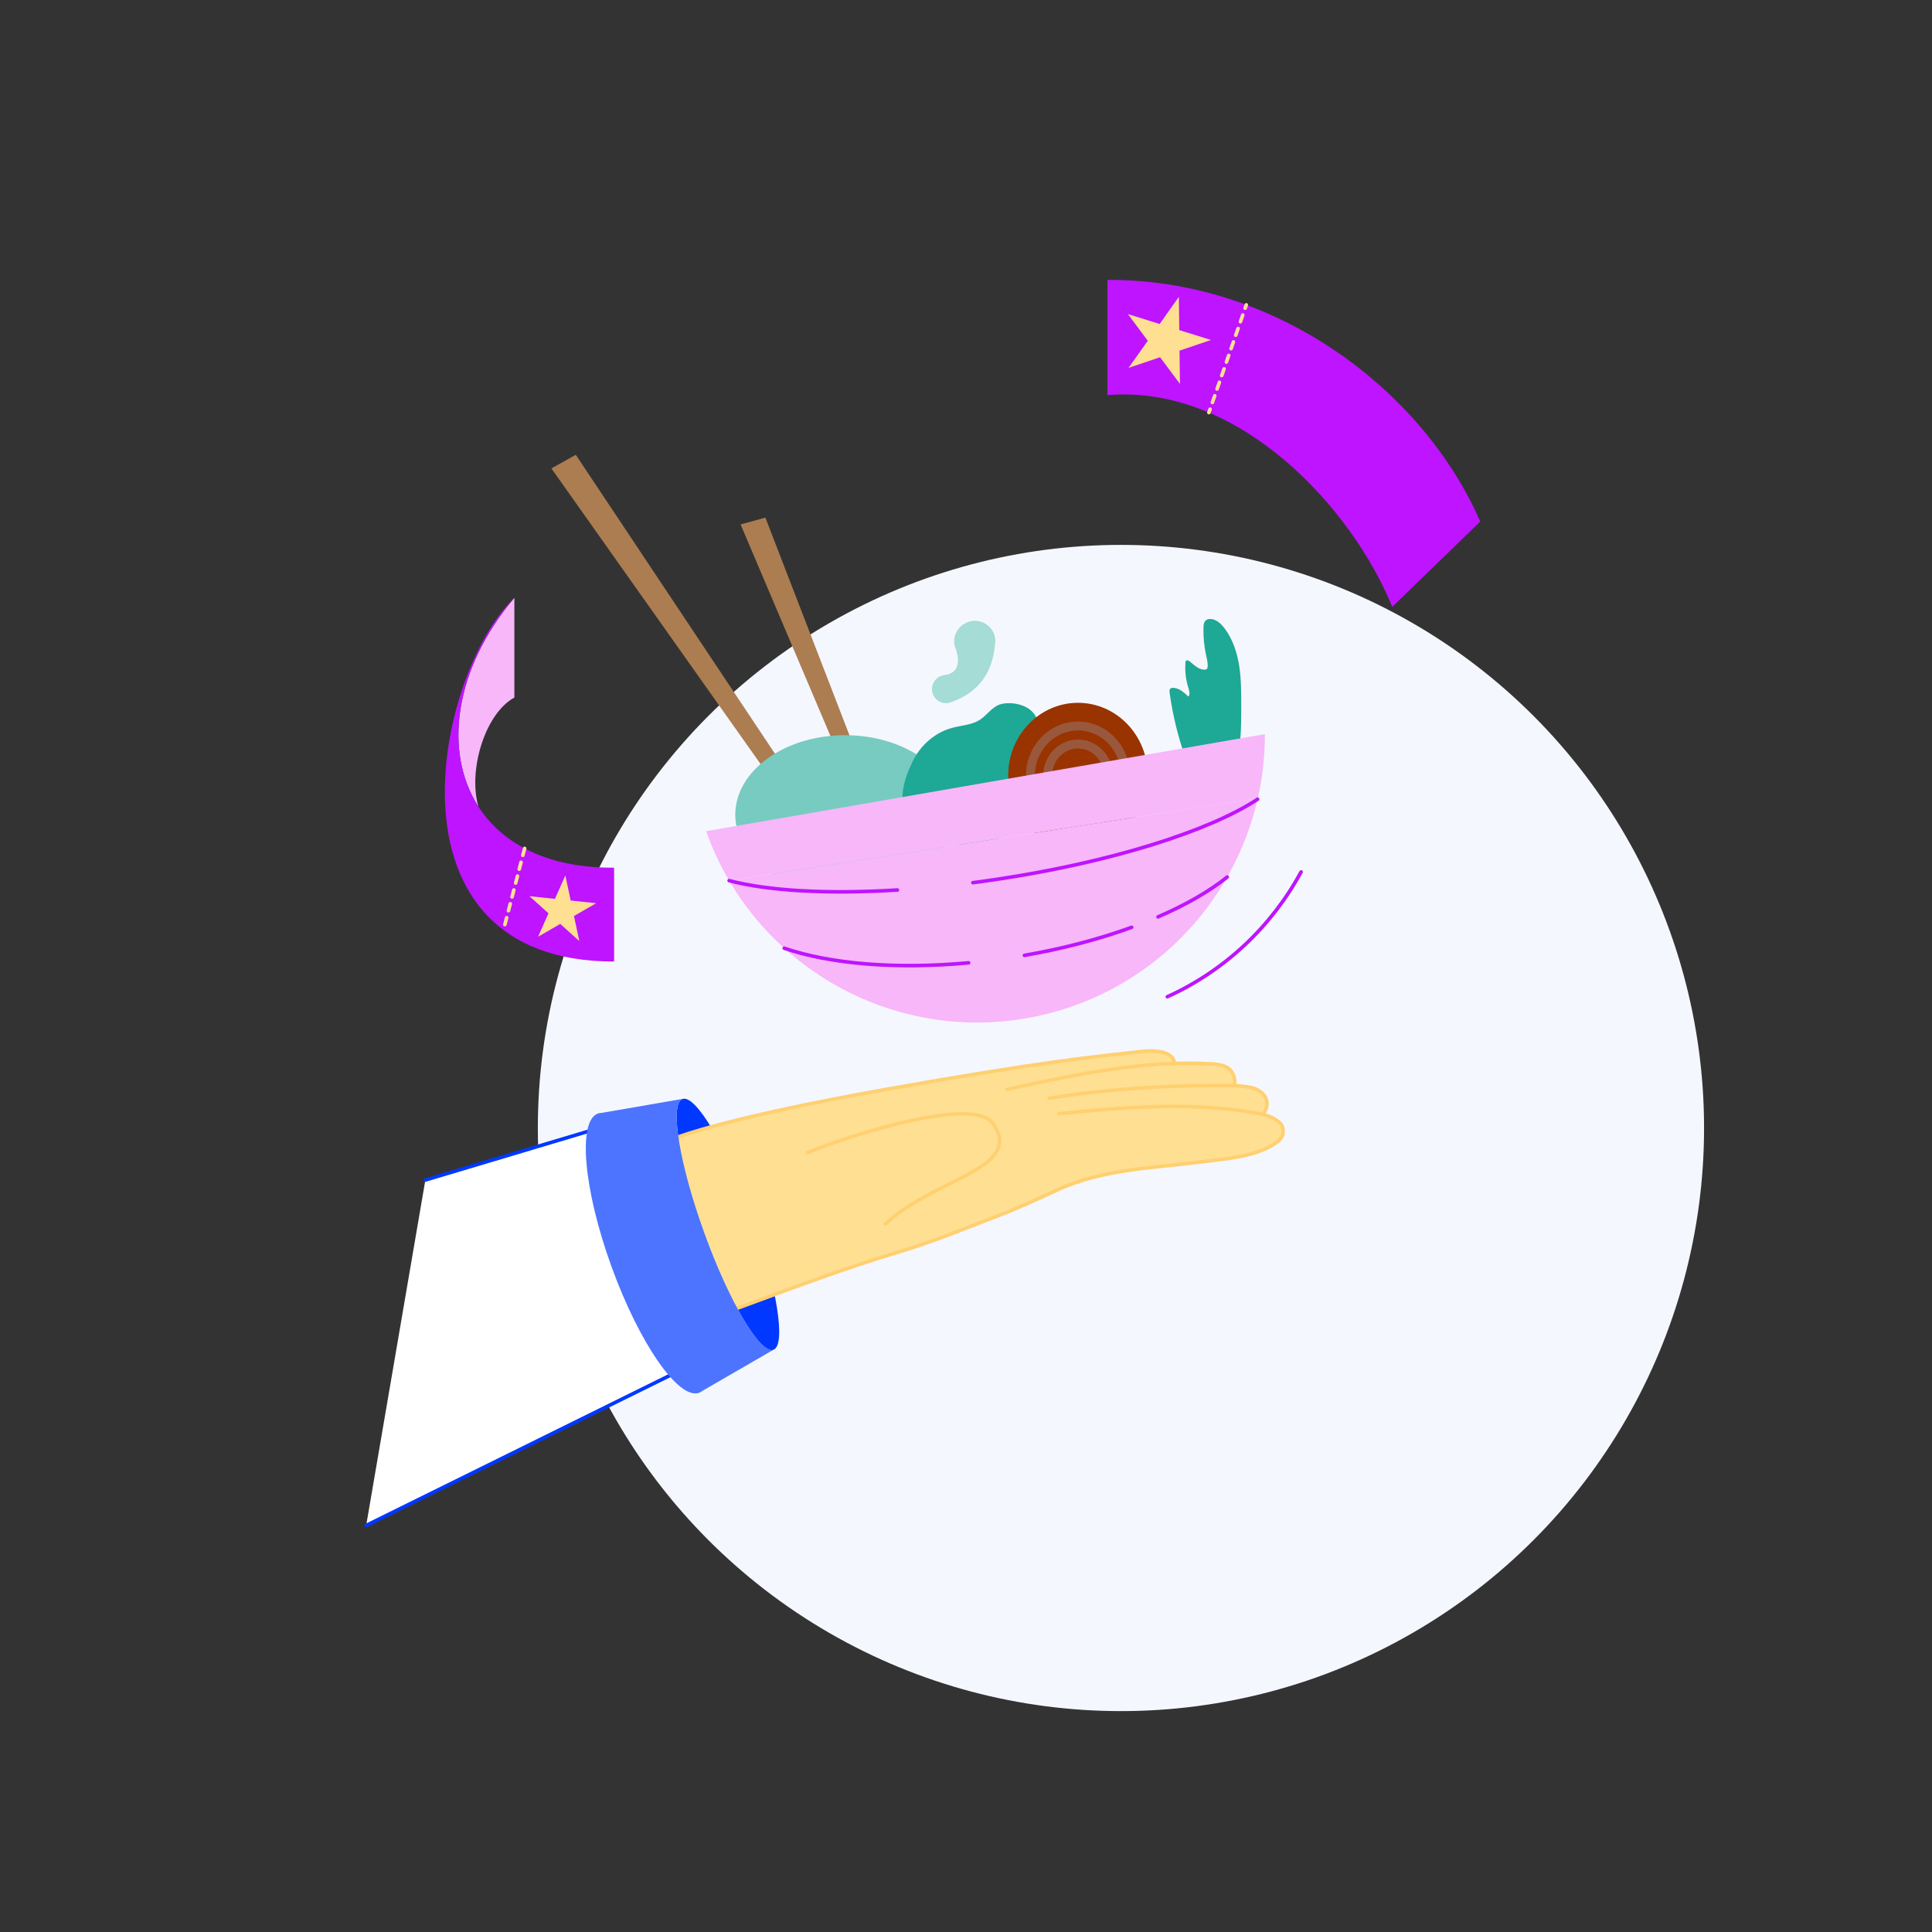 <?xml version="1.0" encoding="UTF-8"?>
<svg id="_4" data-name="4" xmlns="http://www.w3.org/2000/svg" viewBox="0 0 1080 1080">
  <rect x="0" y="0" width="1080" height="1080" fill="#333333" stroke="none"/>
  <defs>
    <style>
      .cls-1 {
        fill: #78cbc0;
      }

      .cls-2 {
        stroke: #be14ff;
      }

      .cls-2, .cls-3, .cls-4, .cls-5, .cls-6, .cls-7, .cls-8 {
        stroke-linecap: round;
        stroke-linejoin: round;
      }

      .cls-2, .cls-3, .cls-4, .cls-5, .cls-7, .cls-8 {
        fill: none;
      }

      .cls-2, .cls-3, .cls-4, .cls-6, .cls-7, .cls-8 {
        stroke-width: 2px;
      }

      .cls-9 {
        fill: #4c74ff;
      }

      .cls-10 {
        fill: #f5f7ff;
      }

      .cls-3 {
        stroke: #ffd071;
      }

      .cls-11 {
        fill: #930;
      }

      .cls-12 {
        fill: #ab7d51;
      }

      .cls-13 {
        fill: #1ea896;
      }

      .cls-14 {
        fill: #a5dcd5;
      }

      .cls-4, .cls-7, .cls-8 {
        stroke: #ffe092;
      }

      .cls-5 {
        stroke: #99583c;
        stroke-width: 5px;
      }

      .cls-6 {
        fill: #fff;
        stroke: #0038ff;
      }

      .cls-7 {
        stroke-dasharray: 3.98 3.98;
      }

      .cls-15 {
        fill: #be14ff;
      }

      .cls-8 {
        stroke-dasharray: 4;
      }

      .cls-16 {
        fill: #f7b7f9;
      }

      .cls-17 {
        fill: #0038ff;
      }

      .cls-18 {
        fill: #ffe092;
      }
    </style>
  </defs>
  <circle class="cls-10" cx="626.62" cy="630.56" r="325.96"/>
  <path class="cls-2" d="M652.55,557.19c32.42-14.71,58.38-39.55,74.78-69.77"/>
  <g>
    <ellipse class="cls-17" cx="406.96" cy="684.41" rx="14.09" ry="74.57" transform="translate(-208.87 179.64) rotate(-19.92)"/>
    <polyline class="cls-6" points="237.78 659.63 335.05 630.56 379.21 766.54 204.7 852.73"/>
    <g>
      <path class="cls-18" d="M591.91,622.55c36.36-3.67,73.27-6.65,109.3-.54,5.15.87,10.58,2.09,14.28,5.77.65.65,1.26,1.41,1.43,2.31.42,2.27,1.53,5.5-4.51,9.34-11.42,7.26-25.71,8.08-39.13,9.84-28.24,3.71-56.39,4-82.27,15.91-10.25,4.72-20.81,9.69-31.88,13.94-19,7.29-36.75,14.72-56.24,20.57-30.59,9.19-60.78,20.56-90.74,31.62l-38.69-19.23-7.75-23.85,13.52-52.65s27.09-10.77,114.89-26.42c88.97-15.86,118.14-18.47,143.25-21.29,19.9-2.24,19.09,6.61,19.09,6.61l-3.9,44.56-70.71,2.39,10.06-18.88Z"/>
      <path class="cls-18" d="M563,608.96c37.32-8.11,75.17-16.28,113.31-14.32,3.44.18,7.02.48,9.95,2.28,2.93,1.8,4.84,6.65,3.57,9.84"/>
      <path class="cls-18" d="M586.46,613.95c31.78-5.1,63.99-7.21,96.18-7.18,4.86,0,9.74.06,14.56.76,2.06.3,4.15.74,5.94,1.79,3.9,2.29,7.57,6.63,2.96,13.69"/>
      <path class="cls-3" d="M451.34,644.35c22.81-9.39,92.57-31.98,103.75-16.32,11.18,15.65-4.92,24.15-23.48,33.32-18.56,9.17-28.17,15.05-36.67,22.84"/>
      <path class="cls-3" d="M591.91,622.55c36.36-3.67,73.27-6.65,109.3-.54,5.15.87,10.58,2.09,14.28,5.77.65.65,1.26,1.41,1.43,2.31.42,2.27,1.53,5.5-4.51,9.34-11.42,7.26-25.71,8.08-39.13,9.84-28.24,3.71-56.39,4-82.27,15.91-10.25,4.72-20.81,9.69-31.88,13.94-19,7.29-36.75,14.72-56.24,20.57-30.59,9.19-60.78,20.56-90.74,31.62l-38.69-19.23-7.75-23.85,13.52-52.65s27.09-10.77,114.89-26.42c88.97-15.86,118.14-18.47,143.25-21.29,19.9-2.24,19.09,6.61,19.09,6.61"/>
      <path class="cls-3" d="M563,608.96c37.32-8.11,75.17-16.28,113.31-14.32,3.44.18,7.02.48,9.95,2.28,2.93,1.8,4.84,6.65,3.57,9.84"/>
      <path class="cls-3" d="M586.46,613.95c31.78-5.1,63.99-7.21,96.18-7.18,4.86,0,9.74.06,14.56.76,2.06.3,4.15.74,5.94,1.79,3.9,2.29,7.57,6.63,2.96,13.69"/>
    </g>
    <path class="cls-9" d="M393.71,689.21c-14.03-38.72-19.48-72.26-12.16-74.91h0l-45.31,7.82c-.7.01-1.37.12-2.01.35-11.43,4.14-8.03,42.45,7.59,85.55,15.62,43.11,37.56,74.69,48.99,70.55.64-.23,1.22-.58,1.76-1.02l39.79-23.03c-7.32,2.65-24.63-26.59-38.66-65.31Z"/>
  </g>
  <g>
    <polyline class="cls-12" points="456.48 471.36 308.23 261.84 321.87 254.24 462.96 465.99"/>
    <polyline class="cls-12" points="483.98 457.94 413.99 293.15 427.86 289.35 492.03 455.48"/>
    <ellipse class="cls-1" cx="472.43" cy="455.49" rx="61.41" ry="44.51"/>
    <path class="cls-13" d="M507.76,458.91c-6.7-12.02-1.81-24.46,2.48-33.38,4.29-8.92,12.4-16.05,21.95-18.64,5.24-1.42,11-1.59,15.56-4.53,3.9-2.51,6.58-6.87,10.93-8.48,1.56-.58,3.24-.76,4.9-.79,6.39-.14,13.54,2.5,15.89,8.44.85,2.14.98,4.49,1.03,6.79.38,16.69-3.04,33.46-9.93,48.67-1.57,3.47-3.43,6.98-6.51,9.21-1.98,1.43-4.35,2.23-6.69,2.93-6.06,1.8-9.33,2.69-15.61,3.36-3.08.33-14.83-.68-17.9-1.13-5.06-.75-11.03-3.35-16.1-12.45Z"/>
    <path class="cls-13" d="M662.54,423.25c-4.11-11.7-7.04-23.81-8.73-36.1-.09-.68-.17-1.44.24-1.99.46-.62,1.35-.73,2.12-.65,3.22.3,5.81,2.66,8.15,4.89,1.08-1.3.51-3.23,0-4.84-1.45-4.57-2.01-9.41-1.64-14.19.03-.35.07-.74.31-1,.53-.57,1.48-.12,2.09.37,2.52,2.05,5.08,4.69,8.33,4.61.45-.01.94-.1,1.25-.43.27-.29.36-.7.4-1.09.24-2.09-.32-4.18-.78-6.23-1.15-5.17-1.66-10.48-1.53-15.78.04-1.41.18-2.98,1.21-3.94.96-.9,2.45-1.01,3.74-.74,2.98.64,5.29,2.97,7.09,5.43,4.38,5.98,6.76,13.23,7.92,20.55,1.15,7.32,1.14,14.77,1.15,22.18.01,12.58.03,25.47-4.25,37.3"/>
    <ellipse class="cls-11" cx="602.6" cy="433.57" rx="39.02" ry="40.7"/>
    <ellipse class="cls-5" cx="602.6" cy="433.57" rx="26.58" ry="27.73"/>
    <ellipse class="cls-5" cx="602.6" cy="433.57" rx="16.94" ry="17.66"/>
    <path class="cls-14" d="M556.41,358.1c0-.08.01-.17.02-.25h-.03c-.31-6.02-5.33-10.81-11.49-10.81s-11.52,5.11-11.52,11.4c0,.81.09,1.6.25,2.36h0s0,.02,0,.02c.18.84.46,1.64.82,2.4,2.7,8.85-.03,13.44-6.67,14.17h0c-3.84.53-6.81,3.81-6.81,7.8,0,4.35,3.53,7.88,7.88,7.88,1.19,0,2.31-.27,3.32-.74h0c18.07-6.61,22.78-19.9,23.99-31.57.16-.75.24-1.53.24-2.32,0-.12-.01-.23-.02-.34Z"/>
    <path class="cls-16" d="M407.58,492.27c34.06,57.97,102.45,90.5,171.86,75.85,63.5-13.4,110.27-62.56,123.7-121.97"/>
    <path class="cls-16" d="M703.15,446.16c2.62-11.6,3.97-23.59,3.93-35.79l-312.36,54.26c3.45,9.73,7.77,18.97,12.86,27.64"/>
  </g>
  <g>
    <path class="cls-15" d="M778.27,339.24c-22.62-55.6-85.83-124.47-159.2-118.36v-64.4c93.61-.6,175.9,60.82,208.4,135.06l-49.19,47.7Z"/>
    <polygon class="cls-18" points="659.59 214.58 648.49 199.69 630.89 205.64 641.63 190.49 630.53 175.6 648.26 181.12 658.99 165.96 659.22 184.53 676.95 190.06 659.36 196.01 659.59 214.58"/>
    <g>
      <line class="cls-4" x1="675.78" y1="230.64" x2="676.44" y2="228.75"/>
      <line class="cls-7" x1="677.74" y1="224.99" x2="695.38" y2="174.18"/>
      <line class="cls-4" x1="696.04" y1="172.3" x2="696.69" y2="170.41"/>
    </g>
  </g>
  <g>
    <path class="cls-16" d="M287.54,334.17v55.75c-16.73,9.17-25.98,41.33-20.07,61.03-19.95-30.89-13.3-77.46,20.07-116.78Z"/>
    <path class="cls-15" d="M343.29,485.04v52.47c-132.93,0-100.06-160.92-55.75-203.33-33.37,39.32-40.02,85.89-20.07,116.78,13.36,20.69,38.64,34.35,75.82,34.08Z"/>
    <polygon class="cls-18" points="323.84 526.06 313.19 516.48 300.79 523.64 306.62 510.56 295.98 500.98 310.22 502.48 316.04 489.39 319.02 503.4 333.26 504.9 320.86 512.06 323.84 526.06"/>
    <line class="cls-8" x1="293.28" y1="474.27" x2="281.44" y2="519.87"/>
  </g>
  <path class="cls-2" d="M501.66,497.51c-39.12,2.43-72.44.49-94.08-5.24"/>
  <path class="cls-2" d="M703.01,446.77c-26.79,17.66-81.37,35.11-145.66,44.76-4.53.68-9.03,1.31-13.49,1.89"/>
  <path class="cls-2" d="M541.48,538.22c-41,3.8-77.72.54-103.1-8.17"/>
  <path class="cls-2" d="M632.61,518.38c-17.87,6.5-38.15,11.9-59.95,15.68"/>
  <path class="cls-2" d="M686.04,490.26c-9.96,7.98-23.12,15.56-38.69,22.28"/>
</svg>